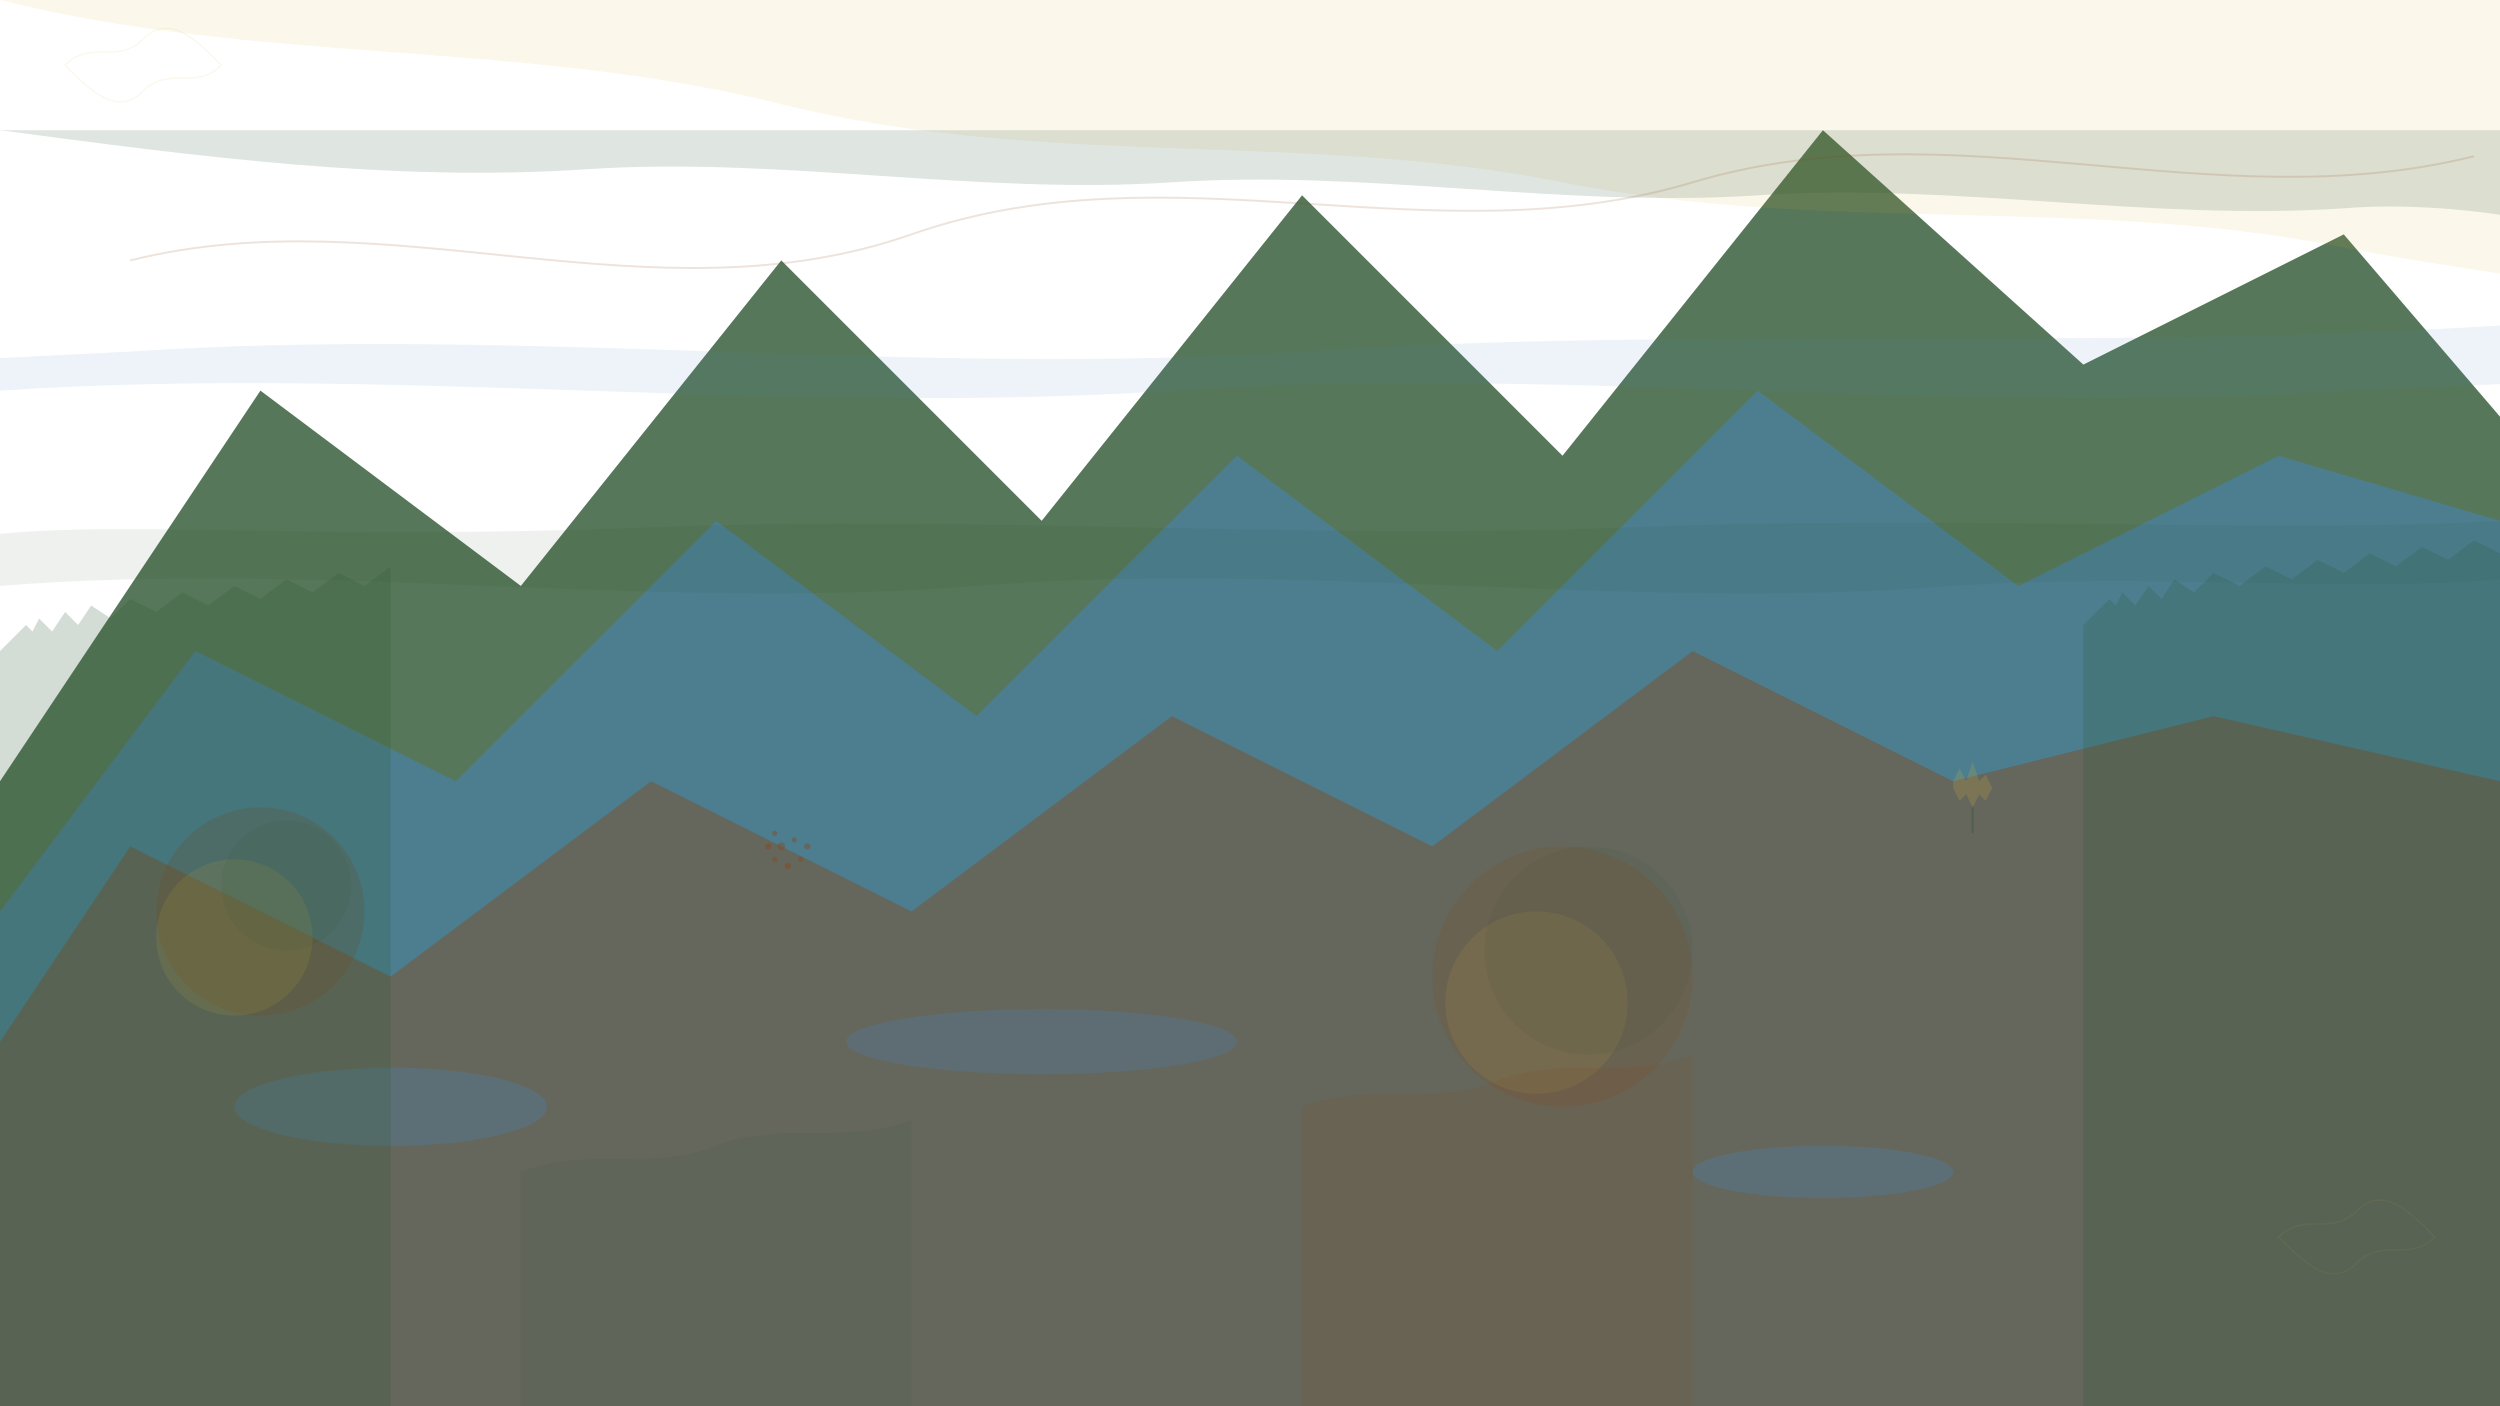 <svg width="1920" height="1080" viewBox="0 0 1920 1080" fill="none" xmlns="http://www.w3.org/2000/svg">
  <!-- Highland mountain silhouettes -->
  <path d="M0 600L200 300L400 450L600 200L800 400L1000 150L1200 350L1400 100L1600 280L1800 180L1920 320V1080H0V600Z" fill="#2c5530" opacity="0.8"/>
  <path d="M0 700L150 500L350 600L550 400L750 550L950 350L1150 500L1350 300L1550 450L1750 350L1920 400V1080H0V700Z" fill="#4682b4" opacity="0.6"/>
  <path d="M0 800L100 650L300 750L500 600L700 700L900 550L1100 650L1300 500L1500 600L1700 550L1920 600V1080H0V800Z" fill="#8b4513" opacity="0.4"/>
  
  <!-- Highland lochs (water bodies) -->
  <ellipse cx="300" cy="850" rx="120" ry="30" fill="#4682b4" opacity="0.3"/>
  <ellipse cx="800" cy="800" rx="150" ry="25" fill="#4682b4" opacity="0.25"/>
  <ellipse cx="1400" cy="900" rx="100" ry="20" fill="#4682b4" opacity="0.3"/>
  
  <!-- Abstract Highland mist/clouds -->
  <path d="M0 0C200 50 400 30 600 80C800 130 1000 100 1200 140C1400 180 1600 150 1800 190C1850 200 1920 210 1920 210V0H0Z" fill="#d4af37" opacity="0.1"/>
  <path d="M0 100C150 120 300 140 450 130C600 120 750 150 900 140C1050 130 1200 160 1350 150C1500 140 1650 170 1800 160C1860 155 1920 165 1920 165V100H0Z" fill="#2c5530" opacity="0.15"/>
  
  <!-- Highland heather fields (abstract) -->
  <circle cx="200" cy="700" r="80" fill="#8b4513" opacity="0.2"/>
  <circle cx="180" cy="720" r="60" fill="#d4af37" opacity="0.15"/>
  <circle cx="220" cy="680" r="50" fill="#2c5530" opacity="0.1"/>
  
  <circle cx="1200" cy="750" r="100" fill="#8b4513" opacity="0.15"/>
  <circle cx="1180" cy="770" r="70" fill="#d4af37" opacity="0.1"/>
  <circle cx="1220" cy="730" r="80" fill="#2c5530" opacity="0.08"/>
  
  <!-- Abstract Highland wind patterns -->
  <path d="M0 300C300 280 600 320 900 300C1200 280 1500 320 1800 300L1920 295V250C1600 270 1300 250 1000 270C700 290 400 250 100 270L0 275V300Z" fill="#4682b4" opacity="0.1"/>
  <path d="M0 450C250 430 500 470 750 450C1000 430 1250 470 1500 450C1650 440 1800 455 1920 445V400C1750 410 1500 395 1250 405C1000 415 750 395 500 405C250 415 100 400 0 410V450Z" fill="#2c5530" opacity="0.08"/>
  
  <!-- Highland glen valleys -->
  <path d="M400 1080V900C450 880 500 900 550 880C600 860 650 880 700 860V1080H400Z" fill="#2c5530" opacity="0.1"/>
  <path d="M1000 1080V850C1050 830 1100 850 1150 830C1200 810 1250 830 1300 810V1080H1000Z" fill="#8b4513" opacity="0.12"/>
  
  <!-- Ancient Highland stone circles (abstract) -->
  <circle cx="600" cy="650" r="3" fill="#8b4513" opacity="0.4"/>
  <circle cx="610" cy="645" r="2" fill="#8b4513" opacity="0.4"/>
  <circle cx="620" cy="650" r="2.5" fill="#8b4513" opacity="0.4"/>
  <circle cx="615" cy="660" r="2" fill="#8b4513" opacity="0.4"/>
  <circle cx="605" cy="665" r="2.5" fill="#8b4513" opacity="0.4"/>
  <circle cx="595" cy="660" r="2" fill="#8b4513" opacity="0.4"/>
  <circle cx="590" cy="650" r="2.5" fill="#8b4513" opacity="0.4"/>
  <circle cx="595" cy="640" r="2" fill="#8b4513" opacity="0.4"/>
  
  <!-- Highland thistle (abstract shapes) -->
  <path d="M1500 600L1505 590L1510 600L1515 585L1520 600L1525 595L1530 605L1525 615L1520 610L1515 620L1510 610L1505 615L1500 605Z" fill="#d4af37" opacity="0.2"/>
  <line x1="1515" y1="620" x2="1515" y2="640" stroke="#2c5530" stroke-width="2" opacity="0.3"/>
  
  <!-- Highland eagle flight path (abstract curve) -->
  <path d="M100 200C300 150 500 250 700 180C900 110 1100 200 1300 140C1500 80 1700 170 1900 120" stroke="#8b4513" stroke-width="1.5" opacity="0.15" fill="none"/>
  
  <!-- Celtic knot pattern (very abstract) -->
  <path d="M50 50C70 30 90 50 110 30C130 10 150 30 170 50C150 70 130 50 110 70C90 90 70 70 50 50Z" fill="none" stroke="#d4af37" stroke-width="1" opacity="0.1"/>
  <path d="M1750 950C1770 930 1790 950 1810 930C1830 910 1850 930 1870 950C1850 970 1830 950 1810 970C1790 990 1770 970 1750 950Z" fill="none" stroke="#d4af37" stroke-width="1" opacity="0.1"/>
  
  <!-- Highland sunset/sunrise glow -->
  <radial-gradient id="highlandGlow" cx="0.8" cy="0.3" r="0.6">
    <stop offset="0%" stop-color="#d4af37" stop-opacity="0.05"/>
    <stop offset="100%" stop-color="#d4af37" stop-opacity="0"/>
  </radial-gradient>
  <rect width="1920" height="1080" fill="url(#highlandGlow)"/>
  
  <!-- Highland forest treeline -->
  <path d="M0 500L20 480L25 485L30 475L40 485L50 470L60 480L70 465L85 475L100 460L120 470L140 455L160 465L180 450L200 460L220 445L240 455L260 440L280 450L300 435V1080H0V500Z" fill="#2c5530" opacity="0.2"/>
  <path d="M1600 480L1620 460L1625 465L1630 455L1640 465L1650 450L1660 460L1670 445L1685 455L1700 440L1720 450L1740 435L1760 445L1780 430L1800 440L1820 425L1840 435L1860 420L1880 430L1900 415L1920 425V1080H1600V480Z" fill="#2c5530" opacity="0.2"/>
</svg>
